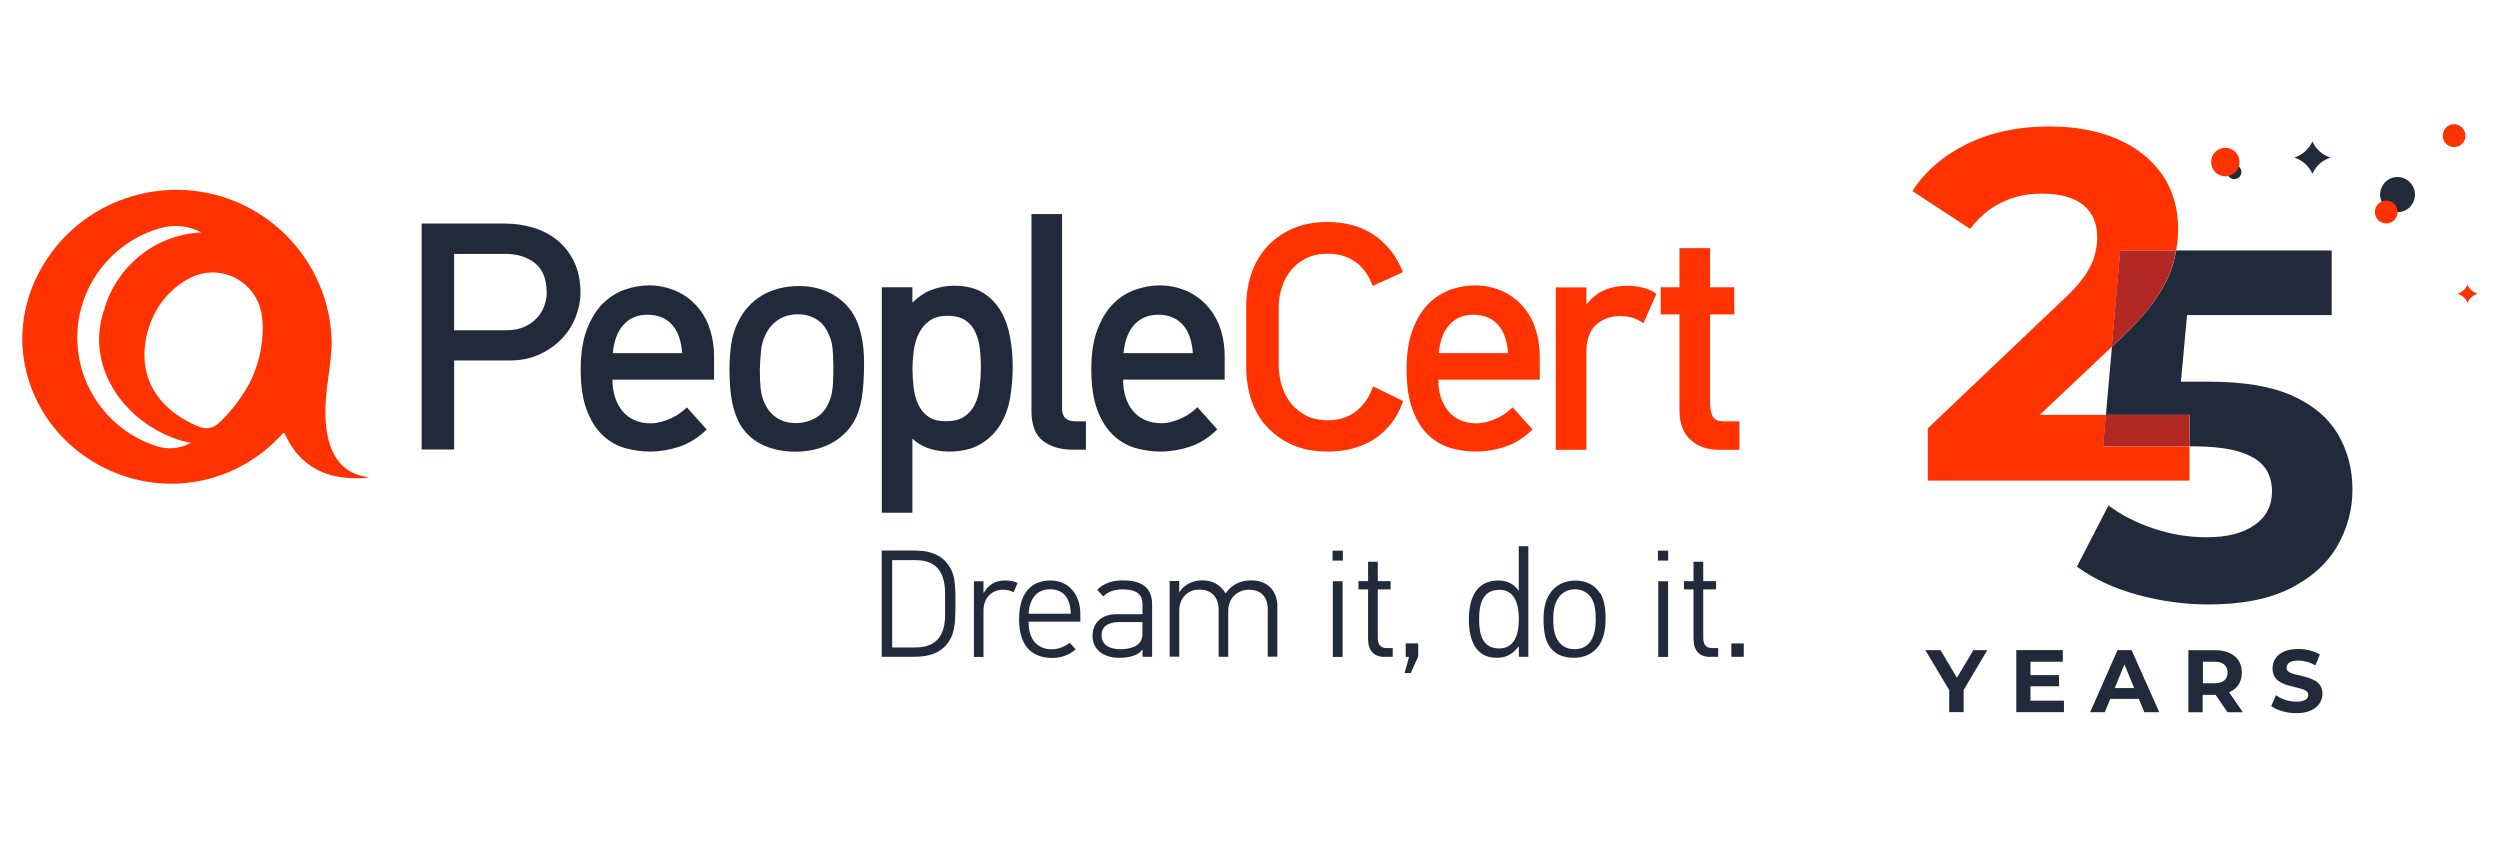 <?xml version="1.0" encoding="UTF-8"?><svg id="a" xmlns="http://www.w3.org/2000/svg" xmlns:xlink="http://www.w3.org/1999/xlink" viewBox="0 0 224 76"><defs><filter id="c" x="160.26" y="8.82" width="64.32" height="59.52" filterUnits="userSpaceOnUse"><feOffset dx="0" dy="0"/><feGaussianBlur result="d" stdDeviation="9.38"/><feFlood flood-color="#231f20" flood-opacity=".8"/><feComposite in2="d" operator="in"/><feComposite in="SourceGraphic"/></filter><filter id="e" x="160.98" y="-5.82" width="62.4" height="65.28" filterUnits="userSpaceOnUse"><feOffset dx="0" dy="0"/><feGaussianBlur result="f" stdDeviation="9.38"/><feFlood flood-color="#231f20" flood-opacity=".8"/><feComposite in2="f" operator="in"/><feComposite in="SourceGraphic"/></filter></defs><g id="b"><path d="M48.99,26.17c0,.41-.07.83-.22,1.23-.14.4-.36.76-.66,1.09-.29.32-.67.59-1.12.79-.45.2-.97.31-1.57.31h-4.73v-6.84h4.62c1.07,0,1.96.29,2.65.85.68.56,1.02,1.42,1.02,2.57M51.43,23.43c-.39-.79-.91-1.44-1.54-1.94-.63-.5-1.35-.87-2.17-1.11-.8-.23-1.63-.35-2.46-.35h-7.48v20.25h2.91v-7.98h4.96c1,0,1.9-.18,2.69-.55.79-.36,1.46-.83,2-1.4.54-.57.96-1.22,1.24-1.95.28-.72.43-1.45.43-2.15,0-1.09-.2-2.04-.59-2.83" fill="#202a3b"/><path d="M54.91,31.64c.1-1.08.41-1.93.93-2.51.56-.63,1.27-.93,2.19-.93s1.64.3,2.19.9c.52.57.82,1.43.9,2.54h-6.21ZM63.54,29.28c-.3-.79-.72-1.47-1.26-2.02-.53-.55-1.16-.97-1.87-1.26-.71-.28-1.46-.43-2.23-.43-.71,0-1.44.12-2.16.37-.73.25-1.4.66-1.99,1.24-.59.58-1.07,1.36-1.44,2.32-.37.96-.56,2.16-.56,3.57,0,1.48.18,2.72.54,3.66.36.96.84,1.72,1.43,2.27.59.55,1.27.94,2.01,1.15.73.2,1.47.31,2.21.31.89,0,1.78-.15,2.63-.43.86-.29,1.64-.77,2.33-1.42l.12-.11.02-.02-.02-.02-1.73-1.93-.02-.03-.03.02-.13.12c-.46.42-.98.74-1.55.96-.57.22-1.08.33-1.51.33-.58,0-1.09-.1-1.51-.3-.43-.2-.79-.47-1.07-.82-.29-.35-.5-.77-.65-1.24-.15-.48-.22-.99-.22-1.52v-.03h9.1v-2.03c0-1.01-.15-1.92-.46-2.71" fill="#202a3b"/><path d="M74.67,32.63c0,.74-.01,1.35-.04,1.79-.03.44-.09.82-.18,1.14-.25.82-.66,1.43-1.22,1.79-.56.37-1.21.56-1.93.56-.66,0-1.23-.16-1.71-.48-.48-.32-.85-.77-1.1-1.34-.18-.39-.29-.84-.34-1.32-.05-.48-.07-1.03-.07-1.67.02-.6.06-1.17.11-1.7.05-.49.18-.96.38-1.37.27-.59.66-1.05,1.17-1.38.51-.33,1.1-.49,1.76-.49.62,0,1.19.16,1.69.47.49.31.87.8,1.12,1.46.14.32.24.69.28,1.09.05.42.07.91.07,1.44M77.17,30.02c-.17-.75-.42-1.4-.75-1.93-.51-.79-1.19-1.4-2.01-1.82-.82-.42-1.77-.64-2.82-.64-1.26,0-2.39.29-3.33.85-.95.57-1.68,1.4-2.17,2.45-.27.57-.47,1.2-.57,1.9-.1.69-.16,1.44-.16,2.24,0,1.15.08,2.15.24,2.98.17.84.45,1.57.84,2.19.51.75,1.19,1.32,2.02,1.68.82.36,1.76.55,2.81.55,1.14,0,2.18-.23,3.09-.69.91-.46,1.64-1.14,2.15-2,.33-.57.57-1.29.71-2.14.13-.83.2-1.87.2-3.1,0-.92-.08-1.77-.25-2.51" fill="#202a3b"/><path d="M87.88,33.06c0,.56-.04,1.13-.11,1.7-.07.56-.22,1.07-.44,1.51-.21.43-.53.79-.93,1.06-.4.27-.96.41-1.65.41s-1.21-.14-1.59-.42c-.39-.28-.69-.65-.89-1.09-.21-.46-.35-.97-.41-1.53-.07-.57-.1-1.12-.1-1.65s.04-1.06.11-1.62c.07-.56.22-1.07.45-1.54.22-.46.54-.84.95-1.14.4-.3.94-.45,1.62-.45s1.25.14,1.64.42c.4.28.69.65.89,1.1.2.46.33.98.39,1.54.05.57.08,1.14.08,1.68M90.52,30.29c-.15-.87-.42-1.66-.81-2.35-.39-.7-.94-1.27-1.62-1.7-.68-.43-1.56-.64-2.6-.64-.73,0-1.44.14-2.12.41-.58.23-1.12.61-1.62,1.11v-1.38h-2.74v20.2h2.74v-6.64c.37.35.8.63,1.28.81.6.23,1.27.35,2,.35,1.13,0,2.09-.23,2.83-.67.74-.44,1.33-1.03,1.77-1.74.43-.71.73-1.52.88-2.42.15-.89.23-1.81.23-2.73s-.07-1.76-.22-2.61" fill="#202a3b"/><path d="M97.26,37.75h-.85c-.85,0-1.25-.36-1.25-1.14v-17.43h-2.74v17.63c0,1.28.35,2.19,1.05,2.71.68.51,1.56.77,2.63.77h1.2v-2.54h-.03Z" fill="#202a3b"/><path d="M100.67,31.64c.1-1.08.41-1.93.93-2.51.55-.62,1.28-.93,2.19-.93s1.64.3,2.19.9c.52.57.82,1.43.9,2.54h-6.21ZM109.29,29.28c-.3-.79-.73-1.47-1.26-2.02-.53-.55-1.16-.97-1.87-1.26-.71-.28-1.46-.43-2.23-.43-.71,0-1.44.12-2.16.37-.73.25-1.4.66-1.99,1.24-.59.58-1.07,1.36-1.44,2.32-.37.96-.56,2.16-.56,3.57,0,1.48.18,2.72.54,3.66.36.96.84,1.72,1.43,2.27.59.55,1.27.94,2.01,1.15.73.2,1.47.31,2.21.31.89,0,1.78-.15,2.63-.43.86-.29,1.65-.77,2.33-1.43l.12-.11.02-.02-.02-.02-1.73-1.93-.02-.03-.03.02-.13.12c-.46.42-.98.74-1.55.96-.57.22-1.08.33-1.51.33-.58,0-1.09-.1-1.51-.3-.43-.2-.79-.47-1.07-.82-.29-.35-.51-.77-.65-1.24-.15-.48-.22-.99-.22-1.52v-.03h9.1v-2.03c0-1.01-.15-1.92-.45-2.71" fill="#202a3b"/><path d="M125.69,35.92l-2.64-1.29-.03-.02v.04s-.08.18-.08.18c-.31.85-.81,1.55-1.49,2.06-.67.51-1.51.77-2.49.77-.74,0-1.39-.14-1.93-.42-.54-.28-1-.65-1.36-1.1-.36-.45-.64-.98-.82-1.57-.18-.6-.28-1.22-.28-1.87v-5.16c0-.6.09-1.21.28-1.79.18-.58.46-1.1.82-1.54.36-.44.82-.8,1.36-1.07.54-.27,1.19-.41,1.93-.41.98,0,1.81.25,2.48.73.67.49,1.16,1.15,1.47,1.96l.06.17v.03s.05-.02.05-.02l2.65-1.2h.03s-.01-.04-.01-.04l-.06-.15c-.53-1.3-1.37-2.36-2.5-3.14-1.13-.78-2.54-1.18-4.19-1.18-1.2,0-2.27.21-3.18.62-.91.41-1.68.97-2.29,1.66-.61.69-1.07,1.5-1.37,2.41-.29.9-.44,1.86-.44,2.84v5.48c0,1,.15,1.98.44,2.88.29.92.75,1.73,1.37,2.41.61.68,1.38,1.24,2.29,1.65.91.41,1.98.62,3.18.62,1.65,0,3.07-.38,4.22-1.14,1.15-.76,1.99-1.84,2.5-3.21l.05-.14v-.03s-.02-.01-.02-.01Z" fill="#ff3200"/><path d="M128.91,31.64c.1-1.08.41-1.93.93-2.51.55-.63,1.27-.93,2.19-.93s1.63.3,2.19.9c.52.57.82,1.43.9,2.54h-6.21ZM137.53,29.28c-.3-.79-.72-1.47-1.25-2.02-.53-.55-1.16-.97-1.87-1.26-.71-.28-1.46-.43-2.23-.43-.71,0-1.44.12-2.16.37-.73.25-1.4.66-1.99,1.24-.59.58-1.08,1.36-1.44,2.32-.37.96-.56,2.16-.56,3.57,0,1.49.18,2.72.54,3.66.36.96.84,1.72,1.43,2.27.59.55,1.27.94,2.01,1.15.73.2,1.47.31,2.21.31.89,0,1.78-.15,2.63-.43.86-.29,1.64-.77,2.33-1.42l.12-.11.02-.02-.02-.02-1.74-1.93-.02-.03-.03.02-.13.12c-.46.42-.98.74-1.55.96-.57.22-1.08.33-1.51.33-.58,0-1.09-.1-1.51-.3-.43-.2-.79-.47-1.07-.82-.29-.36-.51-.77-.65-1.24-.15-.47-.22-.99-.22-1.52v-.03h9.09v-2.03c0-1.01-.15-1.92-.46-2.71" fill="#ff3200"/><path d="M148.39,26.32l-.11-.08c-.28-.2-.65-.36-1.1-.47-.43-.11-.91-.16-1.42-.16-.79,0-1.51.15-2.14.45-.53.25-1.03.66-1.48,1.23v-1.54h-2.74v14.55h2.74v-8.76c0-1.08.29-1.89.85-2.42.57-.53,1.3-.8,2.17-.8.75,0,1.36.17,1.89.51l.17.11.03.02.02-.04,1.13-2.56v-.03s-.01-.02-.01-.02Z" fill="#ff3200"/><path d="M155.82,37.75h-1.4c-.51,0-.82-.14-.96-.44-.16-.34-.24-.72-.24-1.12v-8.02h2.17v-2.43h-2.17v-3.51h-2.74v3.51h-1.68v2.43h1.68v8.61c0,1.14.33,2.02.98,2.62.64.59,1.49.9,2.5.9h1.89v-2.54h-.03Z" fill="#ff3200"/><path d="M17.87,38.25c-4.24-1.71-5.73-5.14-4.53-8.91.65-2.03,2.02-3.62,3.76-4.47,2.77-1.34,5.97.41,6.37,3.46.31,2.38-.43,4.99-1.48,6.64-.68,1.11-1.5,2.12-2.44,2.98-.45.42-1.11.53-1.68.3M6.93,30.71c-.21-4.84,3.01-9.06,7.51-10.29,1.2-.33,2.49-.19,3.59.4h.02c-.07.01-.15.01-.22.02-4.07.28-7.38,3.1-8.47,6.81,0-.02.02-.04.03-.07-.05.13-.09.25-.13.38-1.48,4.64,1.47,9.45,6.29,11.29.52.2,1.05.34,1.57.43h-.01c-.93.5-2.02.63-3.03.31-3.98-1.25-6.95-4.89-7.14-9.28M29.42,33.82c.13-.92.25-1.88.3-2.89,0-7.69-6.23-13.92-13.92-13.92-2.79,0-5.56.85-7.86,2.42-.64.43-1.24.92-1.79,1.45-.56.53-1.07,1.12-1.53,1.74-.46.62-.87,1.28-1.22,1.97-.41.8-.74,1.65-.97,2.52-.24.87-.38,1.77-.42,2.68-.08,1.61.18,3.23.72,4.75.56,1.57,1.44,3.06,2.56,4.3.16.18.33.36.5.53,2.08,2.08,4.84,3.45,7.75,3.85.79.11,1.58.14,2.38.11,3.8-.17,7.17-1.93,9.53-4.62,1.03,2.45,3.18,4.53,7.63,4.08-.6-.2-5.05-.16-3.66-8.97" fill="#ff3200"/><path d="M84.68,53.2c0-2.27-1.07-3.01-2.65-3.01h-2.09v7.82h2.09c1.98,0,2.65-1.2,2.65-2.94v-1.87ZM82.11,49.34c1.42,0,2.56.52,3.14,1.75.33.68.36,1.65.36,2.84,0,1.34-.03,2.32-.33,3.06-.62,1.41-1.86,1.86-3.39,1.86h-2.89v-9.52h3.1Z" fill="#202a3b"/><path d="M90.83,53.07c-.29-.16-.62-.23-.93-.23-1.03,0-1.78.7-1.78,1.89v4.13h-.86v-6.78h.86v1.01h.05c.48-.85,1.2-1.09,1.97-1.08.41.01.78.08,1.04.23l-.36.83Z" fill="#202a3b"/><path d="M94.08,52.8c-1.11,0-1.85.78-1.91,2.19h3.77c-.03-1.46-.71-2.19-1.86-2.19M92.17,55.7c-.04,1.34.59,2.48,2.09,2.48.49,0,1.13-.22,1.59-.59l.53.59c-.6.53-1.33.77-2.09.77-1.38,0-2.98-.62-2.98-3.45s1.53-3.49,2.8-3.49c1.63,0,2.69,1.22,2.69,3.02v.67h-4.64Z" fill="#202a3b"/><path d="M100.26,55.74c-.98,0-1.56.41-1.56,1.19s.62,1.24,1.68,1.24c.88,0,1.98-.26,1.98-1.35v-1.08h-2.11ZM102.36,58.19c-.34.53-1.15.75-2.08.75-1.42,0-2.39-.74-2.39-1.97,0-1.07.72-1.94,2.17-1.94h2.31v-.88c0-.86-.49-1.34-1.76-1.34-.75,0-1.33.19-1.75.63l-.55-.59c.53-.56,1.34-.85,2.28-.85,1.42,0,2.64.44,2.64,2.15v4.7h-.86v-.66h-.01Z" fill="#202a3b"/><path d="M113.6,54.66c0-1.08-.52-1.82-1.7-1.82-1.03,0-1.85.75-1.85,1.91v4.1h-.86v-4.2c0-1.09-.57-1.82-1.74-1.82-1.04,0-1.79.75-1.79,1.91v4.1h-.86v-6.78h.86v.98h.03c.44-.72,1.26-1.04,2.01-1.04,1.01,0,1.68.44,2.11,1.16h0s.01,0,.01,0c.55-.81,1.35-1.16,2.32-1.16,1.33,0,2.31.85,2.31,2.31v4.53h-.86v-4.2Z" fill="#202a3b"/><path d="M119.42,52.08h.88v6.78h-.88v-6.78ZM119.4,49.34h.92v.89h-.92v-.89Z" fill="#202a3b"/><path d="M124.07,58.86c-.97,0-1.49-.57-1.49-1.59v-4.46h-.86v-.74h.86v-1.74h.87v1.74h1.15v.74h-1.15v4.29c0,.52.12.97.83.97h.51v.78h-.72Z" fill="#202a3b"/><polygon points="125.85 60.31 126.25 58.86 125.95 58.86 125.95 57.65 127.07 57.65 127.07 58.83 126.4 60.31 125.85 60.31" fill="#202a3b"/><path d="M134.33,52.85c-1.56,0-1.8,1.42-1.8,2.61s.19,2.64,1.8,2.64c1.52,0,1.76-1.55,1.76-2.63,0-1.27-.33-2.63-1.76-2.63M136.09,58.86v-.93h-.03c-.62.81-1.27,1.01-1.96,1.01-1.93,0-2.49-1.67-2.49-3.43s.57-3.5,2.65-3.5c.82,0,1.44.36,1.79.9h.03v-3.97h.86v9.91h-.86Z" fill="#202a3b"/><path d="M139.58,53.65c-.27.44-.41.98-.41,1.85s.14,1.44.4,1.86c.31.51.82.81,1.49.81.71,0,1.3-.3,1.61-.98.18-.37.31-.86.31-1.68,0-.86-.11-1.37-.29-1.74-.31-.63-.88-.97-1.57-.97s-1.23.34-1.55.86M143.37,53.13c.31.48.51,1.27.49,2.39-.01,1.07-.25,1.81-.59,2.31-.51.75-1.33,1.11-2.26,1.11s-1.64-.31-2.09-.9c-.44-.57-.62-1.39-.62-2.56,0-1.01.19-1.7.53-2.24.48-.75,1.27-1.22,2.32-1.22.97,0,1.75.4,2.2,1.11" fill="#202a3b"/><path d="M148.58,52.08h.88v6.78h-.88v-6.78ZM148.55,49.34h.92v.89h-.92v-.89Z" fill="#202a3b"/><path d="M153.23,58.86c-.97,0-1.49-.57-1.49-1.59v-4.46h-.86v-.74h.86v-1.74h.87v1.74h1.15v.74h-1.15v4.29c0,.52.12.97.83.97h.51v.78h-.72Z" fill="#202a3b"/><rect x="155.13" y="57.65" width="1.11" height="1.2" fill="#202a3b"/></g><path d="M209.47,38.9c-.87-1.47-2.23-2.62-4.09-3.45-1.86-.83-4.32-1.25-7.39-1.25h-2.58l.55-5.97h12.96v-5.79h-13.94c-.06.36-.14.73-.24,1.1-.28,1.01-.79,2.07-1.53,3.16-.74,1.1-1.83,2.33-3.27,3.7l-.71.67-.54,6.1h7.49v2.82h.14c1.89,0,3.36.17,4.4.51,1.05.34,1.78.81,2.21,1.4.43.59.64,1.31.64,2.14,0,1.28-.52,2.28-1.57,3.01-1.05.73-2.47,1.09-4.27,1.09-1.62,0-3.21-.26-4.76-.78-1.55-.52-2.9-1.21-4.05-2.07l-2.83,5.48c1.5,1.1,3.31,1.94,5.42,2.52,2.11.58,4.24.87,6.39.87,2.95,0,5.38-.48,7.28-1.43,1.9-.95,3.31-2.21,4.23-3.79.91-1.57,1.37-3.27,1.37-5.08s-.44-3.5-1.31-4.97Z" fill="#202a3b"/><path d="M188.68,37.17h-5.92l6.46-6.1.76-8.63h5c.11-.63.18-1.26.18-1.89,0-1.9-.48-3.54-1.44-4.92-.96-1.38-2.31-2.44-4.05-3.19-1.74-.74-3.76-1.11-6.06-1.11-2.77,0-5.22.52-7.35,1.56-2.12,1.04-3.76,2.45-4.91,4.23l5.18,3.39c.77-1.04,1.7-1.83,2.79-2.36,1.09-.54,2.3-.8,3.63-.8,1.65,0,2.89.34,3.72,1.03.83.68,1.24,1.63,1.24,2.85,0,.51-.07,1.05-.22,1.63-.15.58-.45,1.2-.91,1.87-.46.67-1.16,1.43-2.1,2.29l-11.95,11.36v4.68h23.45v-3.06h-7.74l.25-2.82Z" fill="#ff3200"/><polygon points="196.17 37.17 188.68 37.17 188.43 39.99 196.17 39.99 196.17 37.17" fill="#b12825" filter="url(#c)"/><path d="M189.22,31.07l.71-.67c1.45-1.37,2.54-2.6,3.27-3.7.74-1.1,1.25-2.15,1.53-3.16.1-.37.18-.73.24-1.1h-5l-.76,8.63Z" fill="#b12825" filter="url(#e)"/><path d="M200.83,15.41c0,.35-.28.64-.64.64s-.64-.29-.64-.64.28-.64.64-.64.64.29.64.64Z" fill="#202a3b"/><path d="M200.66,14.52c0,.7-.57,1.28-1.27,1.28s-1.27-.57-1.27-1.28.57-1.28,1.27-1.28,1.27.57,1.27,1.28Z" fill="#ff3200"/><path d="M214.83,19.01c-.86,0-1.57-.7-1.57-1.57,0-.87.69-1.58,1.55-1.58.86,0,1.57.7,1.57,1.57,0,.87-.69,1.58-1.55,1.58Z" fill="#202a3b"/><path d="M219.89,13.18c-.56,0-1.02-.45-1.02-1.02,0-.57.45-1.03,1.01-1.03.56,0,1.02.45,1.02,1.02,0,.57-.45,1.03-1.01,1.03Z" fill="#ff3200"/><path d="M213.81,20.02c-.56,0-1.02-.45-1.02-1.02,0-.57.45-1.03,1.01-1.03.56,0,1.02.45,1.02,1.02,0,.57-.45,1.03-1.01,1.03Z" fill="#ff3200"/><path d="M221.09,25.51c.17.39.5.69.91.81-.41.12-.74.42-.91.81-.17-.39-.5-.69-.91-.81.41-.12.74-.42.91-.81Z" fill="#ff3200"/><path d="M207.19,12.67c.31.69.9,1.23,1.63,1.45-.73.22-1.32.76-1.63,1.45-.31-.69-.9-1.23-1.63-1.45.73-.22,1.32-.76,1.63-1.45Z" fill="#202a3b"/><polygon points="176.82 58.25 175.34 60.72 173.87 58.25 172.51 58.25 174.65 61.83 174.65 63.81 175.94 63.81 175.94 61.83 178.06 58.25 176.82 58.25" fill="#202a3b"/><polygon points="181.93 61.49 184.49 61.49 184.49 60.49 181.93 60.49 181.93 59.29 184.83 59.29 184.83 58.25 180.66 58.25 180.66 63.81 184.93 63.81 184.93 62.78 181.93 62.78 181.93 61.49" fill="#202a3b"/><path d="M189.73,58.25l-2.45,5.56h1.31l.49-1.19h2.56l.49,1.19h1.34l-2.48-5.56h-1.26ZM189.48,61.65l.87-2.12.87,2.12h-1.75Z" fill="#202a3b"/><path d="M199.75,62.02c.36-.16.63-.38.83-.68.19-.3.29-.66.29-1.08s-.1-.77-.29-1.07c-.19-.3-.47-.53-.83-.69s-.78-.24-1.28-.24h-2.39v5.56h1.28v-1.56h1.1s.04,0,.06,0l1.07,1.56h1.37l-1.23-1.79s0,0,0,0ZM199.29,59.55c.2.17.3.4.3.71s-.1.55-.3.71-.49.25-.88.25h-1.03v-1.93h1.03c.39,0,.68.08.88.25Z" fill="#202a3b"/><path d="M207.45,61.01c-.19-.11-.4-.21-.62-.28-.23-.07-.45-.14-.69-.19s-.44-.1-.63-.15c-.19-.05-.34-.12-.46-.21-.12-.09-.17-.21-.17-.36,0-.12.04-.22.11-.32.07-.1.18-.17.34-.23s.35-.08.61-.08.49.04.76.11c.26.07.52.18.76.32l.4-.97c-.25-.16-.55-.28-.89-.37-.34-.08-.68-.13-1.03-.13-.52,0-.95.08-1.3.23-.34.16-.6.36-.77.63-.17.26-.25.55-.25.87,0,.29.06.53.17.73.11.19.27.35.46.47.19.12.4.21.63.29.23.07.46.13.68.18.23.05.43.1.63.16.19.06.35.13.46.21.12.09.17.21.17.35,0,.12-.04.22-.11.31-.07.09-.19.16-.34.21-.16.05-.36.08-.61.08-.33,0-.66-.05-.99-.16-.33-.11-.6-.25-.84-.42l-.43.97c.25.19.57.35.98.46.41.12.83.18,1.27.18.52,0,.95-.08,1.3-.24s.61-.37.78-.63c.17-.26.26-.54.26-.86,0-.29-.06-.53-.18-.72s-.27-.35-.46-.46Z" fill="#202a3b"/></svg>